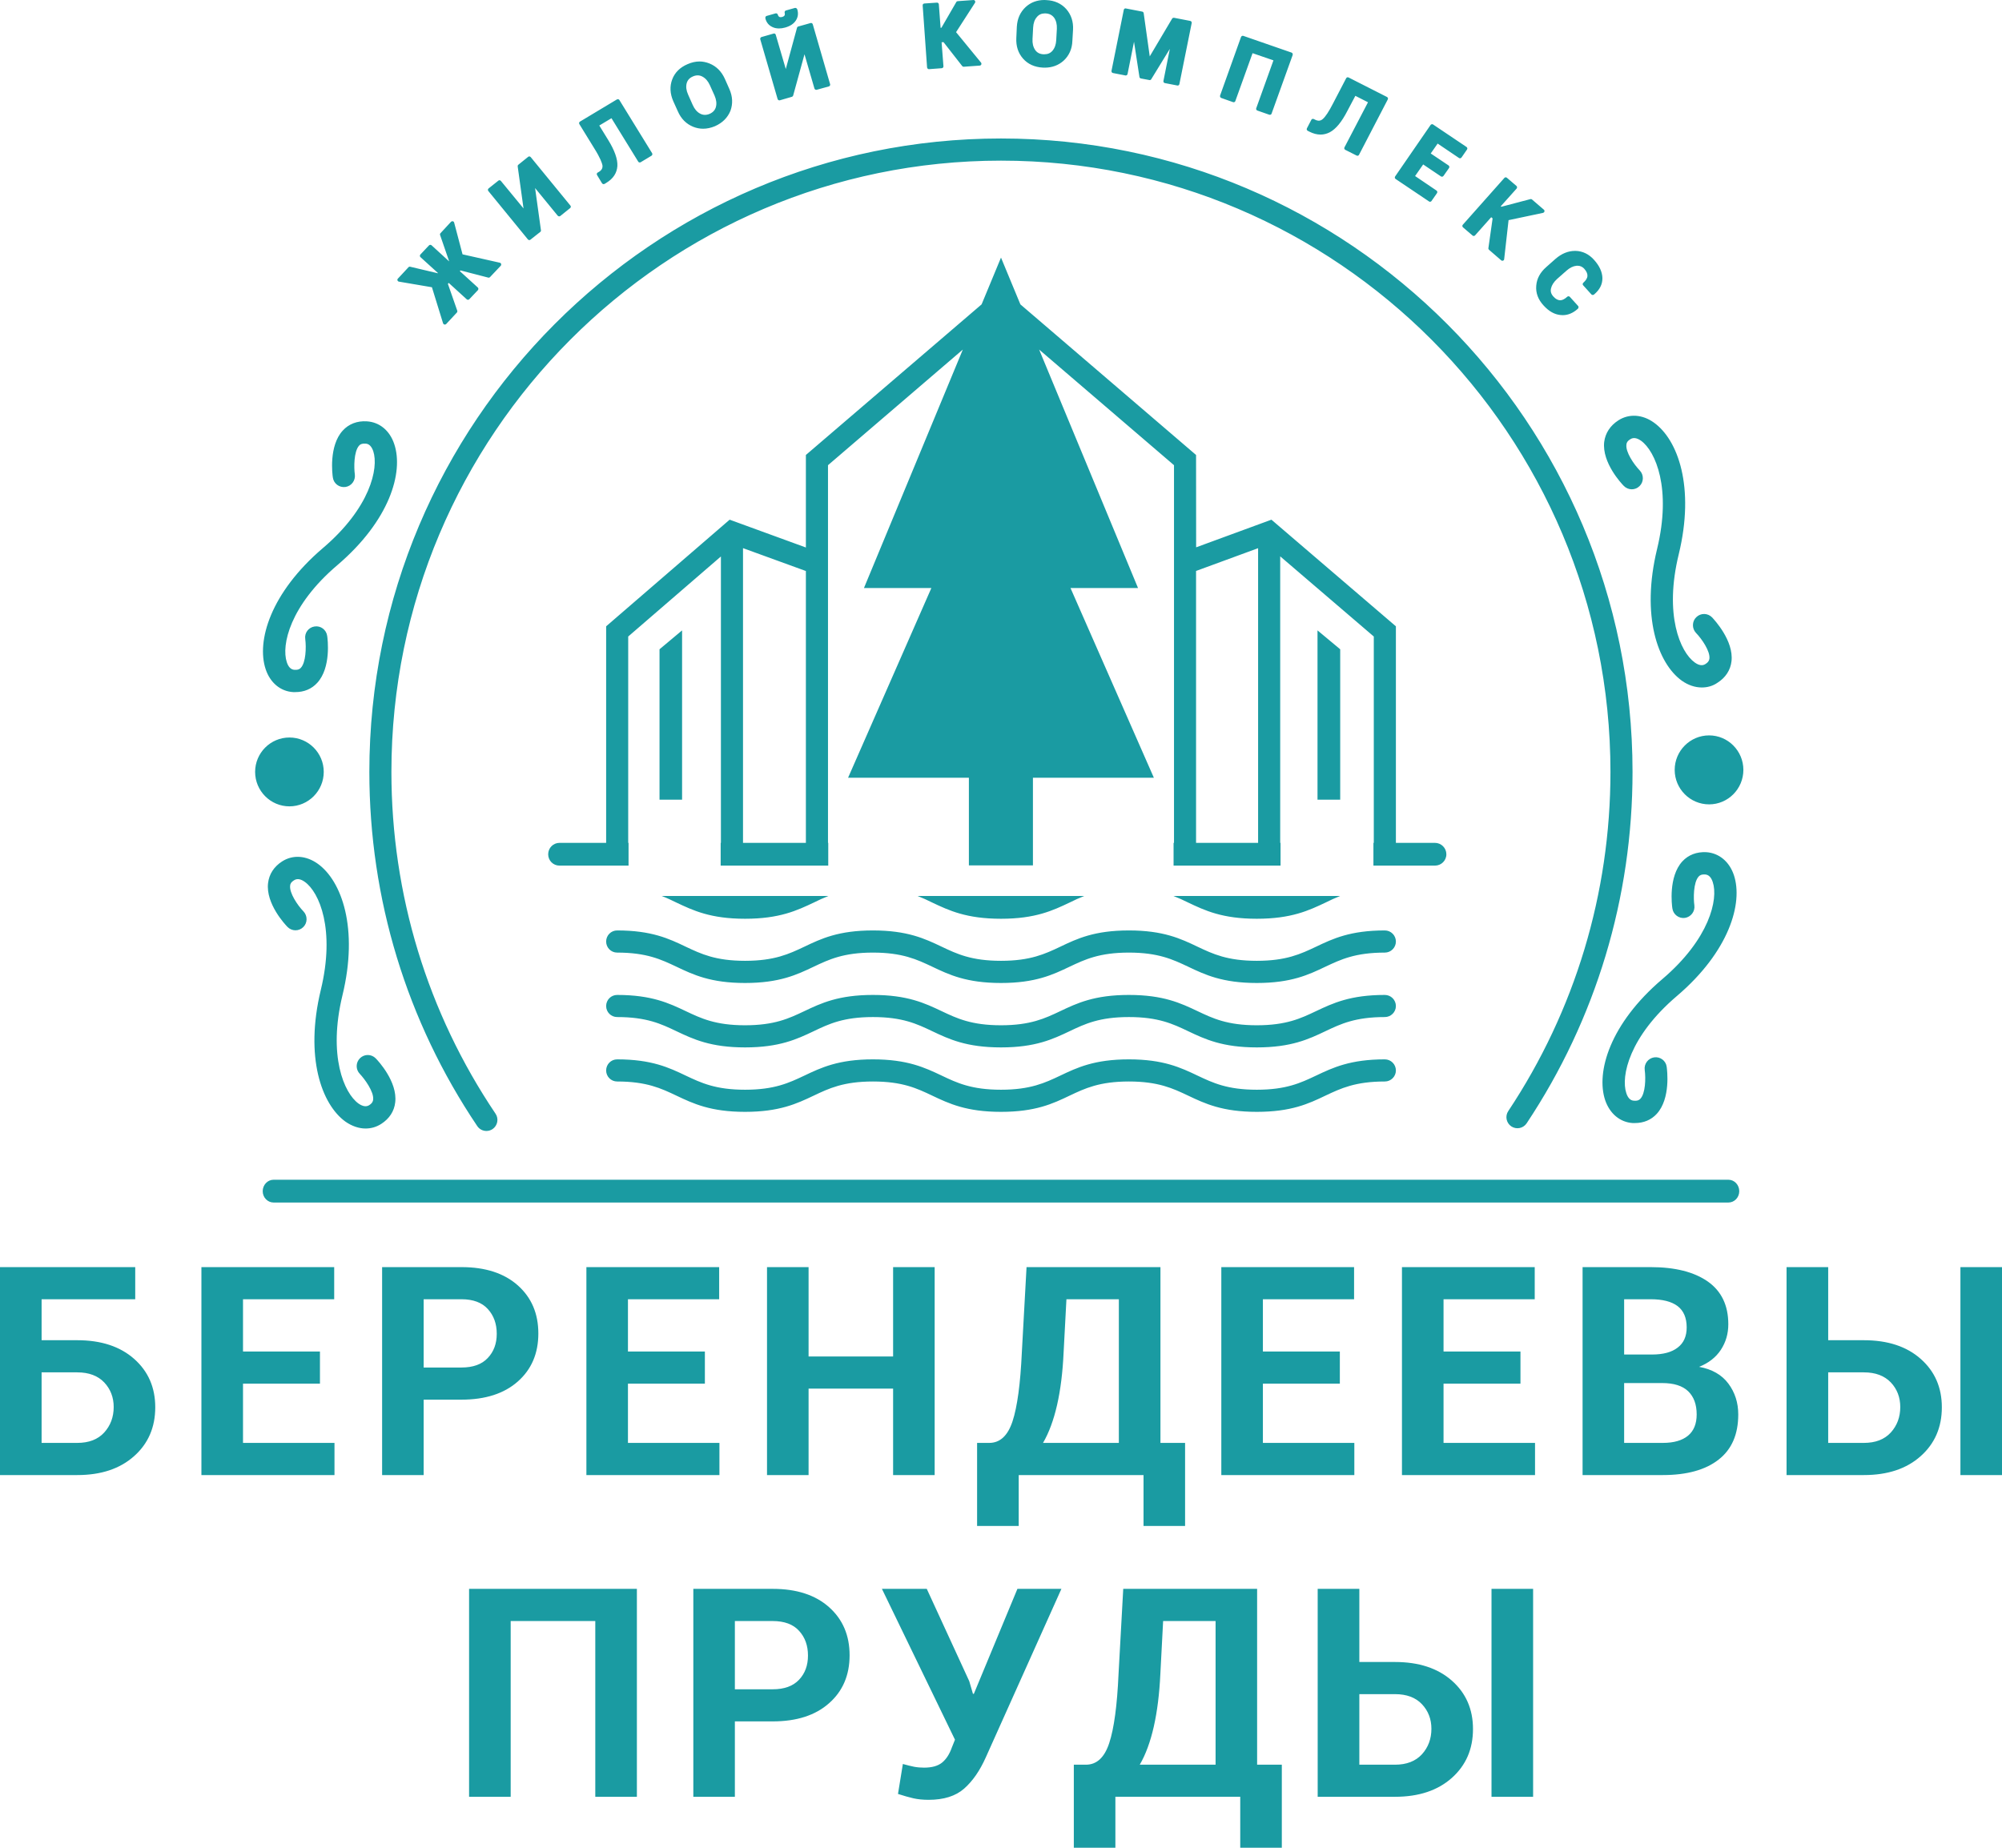 <?xml version="1.0" encoding="UTF-8"?> <svg xmlns="http://www.w3.org/2000/svg" width="104" height="96" viewBox="0 0 104 96" fill="none"><path d="M72.514 48.917C72.514 49.235 72.255 49.492 71.939 49.492C70.404 49.492 69.652 49.85 68.855 50.224C67.983 50.64 67.078 51.071 65.288 51.071C63.5 51.071 62.594 50.64 61.721 50.224C60.926 49.85 60.174 49.492 58.644 49.492C57.113 49.492 56.36 49.85 55.566 50.224C54.693 50.64 53.791 51.071 52 51.071C50.205 51.071 49.301 50.64 48.427 50.224C47.631 49.85 46.88 49.492 45.347 49.492C43.816 49.492 43.064 49.85 42.272 50.224C41.399 50.64 40.493 51.071 38.704 51.071C36.915 51.071 36.01 50.64 35.137 50.224C34.343 49.85 33.593 49.492 32.059 49.492C31.743 49.492 31.488 49.235 31.488 48.917C31.488 48.598 31.743 48.341 32.059 48.341C33.847 48.341 34.754 48.769 35.626 49.187C36.422 49.562 37.171 49.919 38.704 49.919C40.237 49.919 40.987 49.562 41.783 49.187C42.655 48.769 43.559 48.341 45.347 48.341C47.138 48.341 48.043 48.769 48.916 49.184C49.712 49.562 50.464 49.919 52 49.919C53.53 49.919 54.282 49.562 55.078 49.187C55.95 48.769 56.853 48.341 58.644 48.341C60.434 48.341 61.337 48.769 62.212 49.187C63.007 49.562 63.756 49.919 65.288 49.919C66.82 49.919 67.57 49.562 68.365 49.187C69.241 48.769 70.146 48.341 71.939 48.341C72.255 48.341 72.514 48.598 72.514 48.917ZM71.939 51.692C70.146 51.692 69.241 52.12 68.365 52.534C67.57 52.911 66.82 53.268 65.288 53.268C63.756 53.268 63.007 52.911 62.212 52.534C61.337 52.12 60.434 51.692 58.644 51.692C56.853 51.692 55.95 52.12 55.078 52.534C54.282 52.911 53.53 53.268 52 53.268C50.464 53.268 49.712 52.911 48.916 52.534C48.043 52.12 47.138 51.692 45.347 51.692C43.559 51.692 42.655 52.12 41.783 52.534C40.987 52.911 40.237 53.268 38.704 53.268C37.171 53.268 36.422 52.911 35.626 52.534C34.754 52.12 33.847 51.692 32.059 51.692C31.743 51.692 31.488 51.949 31.488 52.269C31.488 52.584 31.743 52.841 32.059 52.841C33.593 52.841 34.343 53.196 35.137 53.575C36.01 53.989 36.915 54.418 38.704 54.418C40.493 54.418 41.399 53.989 42.272 53.575C43.064 53.196 43.816 52.841 45.347 52.841C46.88 52.841 47.631 53.196 48.427 53.575C49.301 53.989 50.205 54.418 52 54.418C53.791 54.418 54.693 53.989 55.566 53.575C56.36 53.196 57.113 52.841 58.644 52.841C60.174 52.841 60.926 53.196 61.721 53.575C62.594 53.989 63.5 54.418 65.288 54.418C67.078 54.418 67.983 53.989 68.855 53.575C69.652 53.196 70.404 52.841 71.939 52.841C72.255 52.841 72.514 52.584 72.514 52.269C72.514 51.949 72.255 51.692 71.939 51.692ZM71.939 55.039C70.146 55.039 69.241 55.468 68.365 55.884C67.57 56.26 66.82 56.617 65.288 56.617C63.756 56.617 63.007 56.26 62.212 55.884C61.337 55.468 60.434 55.039 58.644 55.039C56.853 55.039 55.95 55.468 55.078 55.884C54.282 56.26 53.53 56.617 52 56.617C50.464 56.617 49.712 56.26 48.916 55.881C48.043 55.468 47.138 55.039 45.347 55.039C43.559 55.039 42.655 55.468 41.783 55.884C40.987 56.26 40.237 56.617 38.704 56.617C37.171 56.617 36.422 56.26 35.626 55.884C34.754 55.468 33.847 55.039 32.059 55.039C31.743 55.039 31.488 55.296 31.488 55.616C31.488 55.933 31.743 56.189 32.059 56.189C33.593 56.189 34.343 56.547 35.137 56.923C36.01 57.337 36.915 57.766 38.704 57.766C40.493 57.766 41.399 57.337 42.272 56.923C43.064 56.547 43.816 56.189 45.347 56.189C46.88 56.189 47.631 56.545 48.427 56.923C49.301 57.337 50.205 57.766 52 57.766C53.791 57.766 54.693 57.341 55.566 56.923C56.36 56.547 57.113 56.189 58.644 56.189C60.174 56.189 60.926 56.547 61.721 56.923C62.594 57.337 63.5 57.766 65.288 57.766C67.078 57.766 67.983 57.341 68.855 56.923C69.652 56.547 70.404 56.189 71.939 56.189C72.255 56.189 72.514 55.933 72.514 55.616C72.514 55.296 72.255 55.039 71.939 55.039ZM34.261 41.548H35.433V32.752L34.261 33.733V41.548ZM69.621 33.733L68.442 32.752V41.548H69.621V33.733ZM19.187 40.103C19.187 46.697 21.125 53.058 24.793 58.506C24.904 58.672 25.084 58.759 25.27 58.759C25.38 58.759 25.492 58.726 25.588 58.662C25.851 58.48 25.919 58.124 25.743 57.863C22.201 52.604 20.333 46.466 20.333 40.103C20.333 22.592 34.539 8.346 52 8.346C69.454 8.346 83.66 22.592 83.66 40.103C83.66 46.41 81.823 52.501 78.353 57.724C78.176 57.987 78.246 58.343 78.51 58.522C78.777 58.697 79.128 58.626 79.306 58.362C82.904 52.952 84.807 46.638 84.807 40.103C84.807 21.957 70.09 7.195 52 7.195C33.907 7.195 19.187 21.957 19.187 40.103ZM15.036 41.894C16.019 41.894 16.818 41.09 16.818 40.103C16.818 39.117 16.019 38.317 15.036 38.317C14.053 38.317 13.253 39.117 13.253 40.103C13.253 41.09 14.053 41.894 15.036 41.894ZM88.785 38.207C87.8 38.207 86.997 39.011 86.997 39.999C86.997 40.988 87.8 41.791 88.785 41.791C89.766 41.791 90.565 40.988 90.565 39.999C90.565 39.011 89.766 38.207 88.785 38.207ZM15.229 35.958H15.344C15.8 35.958 16.191 35.795 16.481 35.476C17.209 34.681 17.021 33.202 16.997 33.041C16.953 32.718 16.66 32.5 16.345 32.548C16.031 32.592 15.81 32.881 15.857 33.199C15.915 33.653 15.887 34.416 15.631 34.693C15.578 34.754 15.498 34.812 15.295 34.8C15.115 34.791 14.98 34.654 14.899 34.403C14.605 33.526 15.061 31.458 17.52 29.366C20.243 27.045 20.974 24.537 20.481 23.074C20.25 22.372 19.716 21.93 19.058 21.891C18.553 21.858 18.116 22.028 17.804 22.372C17.079 23.161 17.263 24.639 17.291 24.809C17.334 25.126 17.626 25.344 17.944 25.301C18.259 25.256 18.475 24.962 18.433 24.645C18.384 24.308 18.374 23.462 18.655 23.151C18.708 23.091 18.789 23.036 18.991 23.048C19.172 23.058 19.303 23.19 19.39 23.441C19.683 24.324 19.226 26.392 16.77 28.479C14.045 30.805 13.316 33.313 13.8 34.767C14.034 35.472 14.571 35.92 15.229 35.958ZM17.949 58.277C18.285 58.51 18.646 58.632 18.991 58.632C19.276 58.632 19.553 58.555 19.805 58.392C20.226 58.121 20.481 57.734 20.531 57.269C20.657 56.201 19.639 55.108 19.519 54.988C19.295 54.758 18.932 54.754 18.703 54.977C18.475 55.201 18.469 55.565 18.695 55.797C18.928 56.042 19.433 56.717 19.384 57.13C19.377 57.212 19.346 57.312 19.179 57.419C19.027 57.515 18.84 57.486 18.623 57.334C17.873 56.794 17.03 54.852 17.79 51.711C18.635 48.231 17.751 45.765 16.507 44.876C15.904 44.446 15.213 44.396 14.653 44.756C14.228 45.029 13.979 45.422 13.925 45.883C13.8 46.955 14.817 48.039 14.934 48.158C15.159 48.387 15.523 48.394 15.752 48.169C15.98 47.952 15.984 47.581 15.764 47.35C15.448 47.025 15.029 46.392 15.072 46.016C15.077 45.933 15.11 45.837 15.279 45.733C15.431 45.635 15.616 45.662 15.833 45.817C16.588 46.353 17.425 48.295 16.664 51.437C15.824 54.922 16.704 57.383 17.949 58.277ZM87.104 51.754C89.829 49.437 90.559 46.921 90.072 45.465C89.834 44.761 89.301 44.322 88.643 44.275C88.145 44.249 87.709 44.411 87.392 44.756C86.665 45.552 86.849 47.03 86.877 47.2C86.922 47.515 87.216 47.734 87.529 47.69C87.843 47.641 88.062 47.349 88.019 47.037C87.97 46.697 87.96 45.852 88.241 45.542C88.295 45.482 88.376 45.422 88.577 45.433C88.758 45.443 88.894 45.577 88.975 45.831C89.268 46.708 88.815 48.776 86.354 50.87C83.629 53.188 82.9 55.703 83.385 57.159C83.626 57.863 84.158 58.305 84.813 58.348H84.929C85.385 58.348 85.777 58.185 86.066 57.869C86.795 57.071 86.603 55.595 86.581 55.423C86.539 55.108 86.243 54.889 85.93 54.935C85.616 54.983 85.397 55.273 85.44 55.59C85.5 56.042 85.475 56.805 85.217 57.083C85.164 57.143 85.08 57.204 84.879 57.186C84.7 57.181 84.565 57.045 84.484 56.794C84.189 55.915 84.646 53.849 87.104 51.754ZM85.17 25.256C85.397 25.038 85.401 24.667 85.178 24.438C84.864 24.11 84.441 23.479 84.489 23.102C84.494 23.018 84.527 22.92 84.696 22.818C84.847 22.72 85.031 22.746 85.251 22.9C86 23.441 86.844 25.383 86.082 28.524C85.239 32.01 86.122 34.468 87.365 35.364C87.697 35.598 88.054 35.718 88.407 35.718C88.692 35.718 88.97 35.644 89.214 35.476C89.643 35.205 89.895 34.816 89.948 34.354C90.072 33.286 89.049 32.194 88.936 32.073C88.714 31.847 88.35 31.84 88.12 32.065C87.893 32.282 87.887 32.653 88.102 32.881C88.42 33.209 88.845 33.842 88.801 34.217C88.79 34.3 88.758 34.397 88.592 34.501C88.443 34.6 88.251 34.573 88.039 34.419C87.283 33.879 86.44 31.938 87.208 28.795C88.053 25.311 87.17 22.85 85.918 21.956C85.322 21.526 84.624 21.483 84.07 21.84C83.645 22.114 83.393 22.503 83.334 22.965C83.216 24.04 84.234 25.126 84.352 25.244C84.578 25.477 84.942 25.481 85.17 25.256ZM55.57 46.889C55.816 46.766 56.06 46.654 56.323 46.551H47.669C47.931 46.654 48.176 46.766 48.421 46.889C49.297 47.303 50.203 47.734 52 47.734C53.792 47.734 54.697 47.303 55.57 46.889ZM35.13 46.889C36.006 47.303 36.91 47.734 38.704 47.734C40.498 47.734 41.405 47.303 42.282 46.889C42.528 46.766 42.77 46.654 43.033 46.551H34.377C34.644 46.654 34.88 46.766 35.13 46.889ZM61.717 46.889C62.589 47.303 63.494 47.734 65.288 47.734C67.084 47.734 67.993 47.303 68.867 46.889C69.112 46.766 69.356 46.654 69.617 46.551H60.962C61.227 46.654 61.465 46.766 61.717 46.889ZM74.542 44.973H71.347V43.791H71.366V33.07L66.504 28.905V43.791H66.522V44.973H60.965V43.791H60.987V24.169L53.981 18.162L59.118 30.55H55.61L59.941 40.407H53.659V44.962H50.332V40.407H44.056L48.383 30.55H44.881L50.017 18.162L43.013 24.169V30.085V43.791H43.026V44.973H37.437V43.791H37.45V28.911L32.634 33.07V43.791H32.652V44.973H29.064C28.738 44.973 28.477 44.712 28.477 44.384C28.477 44.056 28.738 43.791 29.064 43.791H31.488V32.54L37.904 27L41.864 28.445V23.904V23.638L50.992 15.814L52 13.383L53.007 15.814L62.133 23.638L62.137 28.436L66.048 27L72.514 32.54V43.791H74.542C74.87 43.791 75.136 44.056 75.136 44.384C75.136 44.712 74.87 44.973 74.542 44.973ZM41.864 29.667L38.598 28.479V43.791H41.864V29.667ZM65.356 43.791V28.481L62.133 29.664V43.791H65.356ZM75.967 11.747C75.97 11.772 75.979 11.795 76 11.812L76.495 12.236C76.51 12.253 76.536 12.261 76.555 12.261C76.582 12.261 76.606 12.251 76.627 12.229L77.466 11.285L77.538 11.348L77.319 12.895C77.314 12.926 77.329 12.959 77.353 12.979L77.983 13.524C77.999 13.54 78.022 13.548 78.046 13.548C78.058 13.548 78.07 13.546 78.081 13.541C78.115 13.53 78.136 13.5 78.139 13.463L78.367 11.438L80.161 11.059C80.192 11.05 80.221 11.024 80.229 10.99C80.24 10.953 80.229 10.917 80.201 10.894L79.584 10.364C79.568 10.349 79.547 10.342 79.524 10.342C79.517 10.342 79.508 10.342 79.501 10.345L77.992 10.742L77.962 10.717L78.786 9.796C78.802 9.778 78.81 9.752 78.808 9.727C78.808 9.7 78.796 9.678 78.777 9.661L78.282 9.237C78.264 9.221 78.241 9.212 78.22 9.212C78.192 9.212 78.168 9.224 78.149 9.245L75.989 11.677C75.971 11.696 75.965 11.72 75.967 11.747ZM63.44 5.089L64.056 5.307C64.066 5.31 64.076 5.312 64.087 5.312C64.126 5.312 64.162 5.287 64.174 5.249L65.068 2.763L66.153 3.136L65.26 5.621C65.249 5.643 65.252 5.672 65.261 5.695C65.273 5.717 65.292 5.733 65.318 5.744L65.936 5.96C65.95 5.964 65.958 5.964 65.969 5.964C66.008 5.964 66.045 5.942 66.056 5.904L67.153 2.854C67.156 2.83 67.156 2.806 67.146 2.78C67.135 2.758 67.116 2.74 67.093 2.732L64.593 1.865C64.58 1.862 64.571 1.859 64.559 1.859C64.52 1.859 64.486 1.883 64.469 1.922L63.38 4.966C63.374 4.99 63.377 5.017 63.388 5.04C63.399 5.063 63.415 5.078 63.44 5.089ZM53.141 3.041C52.888 2.751 52.775 2.391 52.796 1.971L52.822 1.394C52.847 0.969 52.997 0.632 53.282 0.364C53.546 0.123 53.873 0 54.256 0C54.287 0 54.326 -2.22021e-06 54.357 0.005C54.781 0.024 55.132 0.182 55.393 0.474C55.646 0.765 55.765 1.126 55.742 1.547L55.708 2.122C55.694 2.54 55.54 2.888 55.25 3.155C54.984 3.393 54.655 3.515 54.268 3.515C54.237 3.515 54.204 3.514 54.169 3.512C53.743 3.489 53.396 3.331 53.141 3.041ZM54.287 3.417C54.249 3.417 54.212 3.419 54.173 3.417C54.208 3.417 54.24 3.419 54.268 3.419C54.274 3.419 54.282 3.417 54.287 3.417ZM53.773 2.594C53.873 2.738 54.015 2.812 54.208 2.82C54.221 2.82 54.233 2.82 54.249 2.82C54.428 2.82 54.563 2.763 54.671 2.64C54.793 2.496 54.858 2.312 54.869 2.081L54.902 1.498C54.913 1.26 54.864 1.073 54.763 0.925C54.655 0.78 54.51 0.705 54.317 0.697C54.302 0.696 54.291 0.696 54.278 0.696C54.107 0.696 53.966 0.759 53.864 0.885C53.746 1.019 53.682 1.198 53.669 1.432L53.638 2.015C53.623 2.244 53.669 2.437 53.773 2.594ZM79.805 14.846C79.832 14.475 80.011 14.149 80.326 13.874L80.809 13.446C81.123 13.175 81.462 13.035 81.82 13.035H81.843C82.21 13.042 82.542 13.202 82.807 13.5C83.087 13.809 83.234 14.128 83.242 14.445C83.246 14.769 83.107 15.049 82.81 15.299C82.805 15.304 82.794 15.309 82.786 15.316L82.775 15.318C82.763 15.323 82.75 15.325 82.737 15.325C82.71 15.325 82.685 15.316 82.668 15.294L82.244 14.825C82.228 14.808 82.216 14.783 82.216 14.758C82.222 14.731 82.232 14.707 82.25 14.69C82.386 14.568 82.461 14.45 82.464 14.335C82.472 14.221 82.417 14.096 82.294 13.958C82.197 13.857 82.085 13.806 81.951 13.806C81.931 13.806 81.91 13.806 81.889 13.809C81.718 13.827 81.546 13.912 81.376 14.063L80.887 14.494C80.715 14.653 80.613 14.811 80.573 14.98C80.535 15.141 80.576 15.276 80.698 15.409C80.807 15.53 80.92 15.595 81.039 15.6H81.052C81.164 15.6 81.28 15.54 81.417 15.416C81.438 15.4 81.459 15.393 81.483 15.393C81.507 15.393 81.533 15.403 81.55 15.423L81.977 15.894C82.001 15.918 82.007 15.954 81.996 15.988L81.993 16.003C81.985 16.018 81.977 16.034 81.963 16.044C81.72 16.264 81.457 16.374 81.181 16.374C81.14 16.374 81.104 16.372 81.067 16.367C80.751 16.339 80.457 16.17 80.183 15.868C79.903 15.564 79.773 15.219 79.805 14.846ZM81.075 16.273C81.111 16.276 81.147 16.279 81.181 16.279H81.182C81.147 16.279 81.111 16.276 81.075 16.273ZM81.76 13.134C81.788 13.131 81.812 13.131 81.843 13.131H81.82C81.799 13.131 81.78 13.133 81.76 13.134ZM20.722 14.632L22.438 14.924L23.017 16.799C23.029 16.83 23.057 16.855 23.085 16.862C23.096 16.863 23.102 16.863 23.11 16.863C23.134 16.863 23.159 16.855 23.179 16.834L23.733 16.239C23.757 16.213 23.764 16.177 23.754 16.142L23.267 14.747L23.311 14.699L24.247 15.552C24.263 15.568 24.287 15.576 24.311 15.576C24.336 15.576 24.36 15.567 24.378 15.548L24.828 15.073C24.843 15.055 24.851 15.031 24.851 15.005C24.851 14.978 24.838 14.954 24.822 14.938L23.886 14.086L23.923 14.05L25.363 14.423C25.372 14.424 25.38 14.427 25.384 14.427C25.413 14.427 25.438 14.415 25.456 14.396L26.012 13.808C26.035 13.784 26.041 13.746 26.035 13.714C26.024 13.682 25.997 13.656 25.963 13.649L24.028 13.214L23.592 11.564C23.583 11.532 23.556 11.504 23.525 11.496C23.514 11.495 23.509 11.495 23.503 11.495C23.476 11.495 23.449 11.504 23.432 11.521L22.885 12.112C22.858 12.138 22.85 12.175 22.861 12.208L23.331 13.572L23.326 13.575L22.419 12.744C22.398 12.728 22.376 12.72 22.351 12.72C22.329 12.72 22.303 12.73 22.284 12.75L21.838 13.224C21.821 13.242 21.812 13.268 21.812 13.292C21.814 13.319 21.823 13.343 21.843 13.36L22.754 14.188L22.747 14.198L21.308 13.858C21.302 13.854 21.297 13.854 21.287 13.854C21.261 13.854 21.234 13.865 21.218 13.886L20.671 14.474C20.645 14.5 20.636 14.536 20.648 14.569C20.661 14.602 20.687 14.626 20.722 14.632ZM57.815 3.794L58.464 3.92C58.467 3.922 58.475 3.922 58.481 3.922C58.526 3.922 58.565 3.889 58.574 3.845L58.91 2.17L59.192 3.999C59.197 4.039 59.23 4.07 59.27 4.077L59.708 4.159C59.715 4.162 59.721 4.162 59.727 4.162C59.758 4.162 59.789 4.145 59.806 4.114L60.771 2.539L60.438 4.206C60.434 4.231 60.438 4.254 60.452 4.278C60.465 4.299 60.488 4.312 60.513 4.317L61.159 4.442C61.165 4.445 61.172 4.445 61.177 4.445C61.221 4.445 61.259 4.414 61.267 4.368L61.906 1.198C61.914 1.176 61.906 1.149 61.893 1.129C61.881 1.108 61.856 1.091 61.832 1.087L60.989 0.924C60.983 0.924 60.977 0.924 60.97 0.924C60.937 0.924 60.907 0.939 60.889 0.969L59.727 2.929L59.412 0.683C59.405 0.642 59.376 0.609 59.336 0.603L58.486 0.439C58.481 0.436 58.475 0.436 58.468 0.436C58.425 0.436 58.385 0.468 58.378 0.514L57.74 3.682C57.738 3.706 57.74 3.733 57.754 3.754C57.769 3.773 57.792 3.789 57.815 3.794ZM39.761 0.958C39.759 0.951 39.759 0.943 39.759 0.935V0.919C39.759 0.876 39.785 0.839 39.826 0.827L40.287 0.696C40.295 0.695 40.306 0.693 40.313 0.693C40.332 0.693 40.348 0.696 40.36 0.705C40.384 0.717 40.4 0.738 40.407 0.762C40.421 0.818 40.445 0.851 40.484 0.876C40.503 0.889 40.524 0.892 40.55 0.892C40.577 0.892 40.604 0.889 40.635 0.882C40.696 0.862 40.74 0.834 40.757 0.797C40.775 0.762 40.775 0.72 40.763 0.662C40.752 0.636 40.757 0.611 40.773 0.59C40.779 0.568 40.802 0.55 40.827 0.544L41.287 0.414C41.296 0.41 41.305 0.41 41.312 0.41C41.34 0.41 41.365 0.419 41.381 0.436L41.391 0.448C41.403 0.457 41.41 0.472 41.416 0.484C41.482 0.692 41.457 0.894 41.34 1.069C41.23 1.237 41.048 1.358 40.789 1.431C40.678 1.463 40.568 1.478 40.467 1.478C40.351 1.478 40.234 1.457 40.133 1.408C39.938 1.322 39.81 1.165 39.761 0.958ZM40.459 1.383H40.467C40.498 1.383 40.527 1.381 40.557 1.378C40.524 1.381 40.488 1.383 40.459 1.383ZM27.423 12.438C27.44 12.461 27.469 12.474 27.498 12.474C27.519 12.474 27.539 12.465 27.554 12.453L28.066 12.049C28.094 12.029 28.108 11.996 28.101 11.962L27.797 9.771L28.972 11.206C28.992 11.23 29.021 11.241 29.047 11.241C29.069 11.241 29.09 11.235 29.108 11.221L29.618 10.811C29.637 10.795 29.65 10.772 29.654 10.747C29.655 10.721 29.647 10.696 29.629 10.678L27.569 8.162C27.552 8.14 27.522 8.127 27.498 8.127C27.473 8.127 27.456 8.134 27.437 8.148L26.928 8.558C26.901 8.578 26.889 8.612 26.893 8.646L27.196 10.829L26.02 9.4C26.001 9.376 25.973 9.364 25.947 9.364C25.928 9.364 25.906 9.373 25.889 9.386L25.383 9.789C25.364 9.806 25.349 9.83 25.346 9.854C25.344 9.88 25.352 9.903 25.367 9.923L27.423 12.438ZM67.886 6.741C67.879 6.717 67.879 6.691 67.891 6.668L68.121 6.226C68.137 6.194 68.168 6.175 68.206 6.175C68.216 6.175 68.229 6.18 68.245 6.183L68.325 6.223C68.389 6.254 68.451 6.271 68.505 6.271C68.578 6.271 68.65 6.243 68.717 6.183C68.855 6.064 69.035 5.793 69.249 5.374L69.931 4.065C69.948 4.035 69.979 4.014 70.015 4.014C70.027 4.014 70.043 4.018 70.055 4.025L72.054 5.04C72.075 5.052 72.092 5.071 72.099 5.096C72.107 5.118 72.103 5.145 72.092 5.167L70.599 8.042C70.583 8.075 70.548 8.093 70.514 8.093C70.501 8.093 70.484 8.089 70.474 8.082L69.884 7.784C69.86 7.771 69.843 7.752 69.835 7.727C69.828 7.704 69.83 7.676 69.843 7.655L71.065 5.313L70.408 4.979L69.997 5.756C69.698 6.339 69.397 6.703 69.078 6.873C68.926 6.951 68.765 6.992 68.598 6.992C68.412 6.992 68.216 6.94 68.019 6.84L67.933 6.795C67.91 6.784 67.894 6.765 67.886 6.741ZM68.586 6.895C68.59 6.896 68.595 6.898 68.595 6.898C68.618 6.898 68.629 6.895 68.65 6.895C68.628 6.895 68.608 6.896 68.586 6.895ZM74.235 10.466C74.253 10.477 74.27 10.483 74.288 10.483C74.316 10.483 74.349 10.468 74.364 10.442L74.649 10.034C74.662 10.011 74.669 9.987 74.664 9.961C74.659 9.936 74.645 9.913 74.624 9.9L73.511 9.146L73.931 8.544L74.854 9.165C74.87 9.173 74.889 9.181 74.91 9.181C74.938 9.181 74.966 9.166 74.986 9.14L75.275 8.729C75.286 8.708 75.293 8.683 75.29 8.658C75.286 8.632 75.27 8.61 75.251 8.596L74.324 7.974L74.682 7.459L75.79 8.207C75.807 8.219 75.826 8.225 75.844 8.225C75.873 8.225 75.902 8.211 75.921 8.185L76.209 7.768C76.222 7.749 76.229 7.723 76.224 7.698C76.22 7.673 76.203 7.65 76.183 7.636L74.449 6.47C74.433 6.457 74.416 6.452 74.397 6.452C74.37 6.452 74.336 6.465 74.316 6.493L72.475 9.166C72.46 9.186 72.456 9.213 72.458 9.239C72.463 9.262 72.481 9.284 72.498 9.298L74.235 10.466ZM34.974 5.255C34.804 4.864 34.786 4.486 34.918 4.131C35.053 3.771 35.32 3.504 35.712 3.336C35.924 3.241 36.136 3.194 36.339 3.194C36.511 3.194 36.684 3.23 36.853 3.297C37.209 3.441 37.48 3.708 37.654 4.094L37.89 4.627C38.06 5.012 38.077 5.39 37.946 5.754C37.801 6.112 37.534 6.381 37.142 6.556C36.934 6.643 36.725 6.688 36.525 6.688C36.352 6.688 36.176 6.654 36.01 6.587C35.65 6.44 35.38 6.171 35.213 5.784L34.974 5.255ZM36.543 6.593C36.52 6.593 36.495 6.592 36.47 6.591C36.491 6.591 36.508 6.595 36.525 6.595C36.529 6.595 36.536 6.593 36.543 6.593ZM36.316 3.291C36.342 3.291 36.366 3.292 36.391 3.292C36.374 3.292 36.356 3.291 36.339 3.291C36.329 3.291 36.324 3.291 36.316 3.291ZM35.745 4.912L35.984 5.451C36.08 5.666 36.205 5.815 36.367 5.902C36.446 5.946 36.533 5.968 36.62 5.968C36.697 5.968 36.78 5.951 36.863 5.916C37.039 5.838 37.15 5.717 37.192 5.549C37.237 5.372 37.211 5.175 37.118 4.962L36.877 4.427C36.781 4.215 36.655 4.07 36.491 3.981C36.409 3.936 36.327 3.916 36.242 3.916C36.16 3.916 36.076 3.935 35.99 3.974C35.818 4.049 35.712 4.167 35.669 4.334C35.626 4.512 35.651 4.701 35.745 4.912ZM30.869 7.704C31.189 8.211 31.269 8.467 31.294 8.575C31.317 8.723 31.264 8.833 31.122 8.924L31.051 8.964C31.028 8.975 31.012 8.997 31.004 9.022C30.998 9.047 31.001 9.073 31.017 9.097L31.274 9.522C31.294 9.55 31.323 9.567 31.358 9.567C31.374 9.567 31.392 9.562 31.409 9.554L31.49 9.503C31.854 9.287 32.046 8.992 32.072 8.627C32.091 8.268 31.927 7.81 31.592 7.268L31.132 6.521L31.765 6.142L33.154 8.397C33.171 8.425 33.202 8.442 33.233 8.442C33.249 8.442 33.268 8.438 33.283 8.428L33.843 8.091C33.865 8.079 33.879 8.057 33.886 8.032C33.892 8.007 33.889 7.981 33.876 7.959L32.177 5.199C32.161 5.17 32.13 5.153 32.098 5.153C32.082 5.153 32.064 5.158 32.046 5.167L30.128 6.318C30.107 6.332 30.091 6.351 30.084 6.378C30.08 6.403 30.084 6.429 30.098 6.451L30.869 7.704ZM40.395 5.145C40.408 5.187 40.447 5.214 40.488 5.214C40.498 5.214 40.505 5.212 40.515 5.21L41.139 5.029C41.171 5.02 41.194 4.996 41.203 4.965L41.792 2.82L42.309 4.6C42.323 4.64 42.361 4.667 42.403 4.667C42.41 4.667 42.419 4.667 42.427 4.664L43.059 4.49C43.08 4.483 43.101 4.466 43.114 4.445C43.129 4.422 43.131 4.397 43.122 4.372L42.222 1.263C42.209 1.222 42.173 1.193 42.129 1.193C42.121 1.193 42.113 1.195 42.105 1.198L41.465 1.378C41.437 1.385 41.41 1.412 41.403 1.444L40.82 3.586L40.299 1.809C40.29 1.767 40.25 1.739 40.211 1.739C40.203 1.739 40.193 1.742 40.185 1.745L39.559 1.924C39.532 1.93 39.514 1.947 39.504 1.969C39.491 1.991 39.488 2.017 39.494 2.041L40.395 5.145ZM48.195 3.571C48.214 3.586 48.234 3.593 48.258 3.593H48.265L48.924 3.544C48.949 3.542 48.971 3.53 48.987 3.512C49.003 3.492 49.014 3.468 49.01 3.442L48.914 2.196L49.014 2.189L49.985 3.432C50 3.454 50.03 3.468 50.058 3.468H50.063L50.897 3.408C50.932 3.405 50.963 3.382 50.976 3.351C50.989 3.318 50.983 3.279 50.963 3.253L49.666 1.671L50.644 0.153C50.657 0.137 50.663 0.118 50.663 0.095C50.663 0.042 50.622 0 50.572 0H50.567C50.567 0 50.565 -1.66505e-06 50.562 0.002L49.752 0.06C49.722 0.061 49.692 0.079 49.678 0.107L48.904 1.443L48.862 1.444L48.771 0.226C48.769 0.173 48.725 0.137 48.678 0.137H48.671L48.02 0.181C47.993 0.182 47.97 0.193 47.952 0.214C47.937 0.232 47.929 0.256 47.931 0.283L48.16 3.506C48.168 3.53 48.178 3.554 48.195 3.571ZM89.787 61.293H14.211C13.903 61.293 13.647 61.561 13.647 61.888C13.647 62.215 13.903 62.477 14.211 62.477H89.787C90.099 62.477 90.351 62.215 90.351 61.888C90.351 61.561 90.099 61.293 89.787 61.293ZM8.065 73.116C8.065 74.155 7.699 75.002 6.967 75.653C6.234 76.308 5.249 76.637 4.014 76.637H0V65.833H7.025V67.502H2.161V69.631H4.014C5.252 69.631 6.239 69.955 6.971 70.603C7.702 71.25 8.065 72.088 8.065 73.116ZM5.906 73.101C5.906 72.599 5.74 72.169 5.414 71.823C5.084 71.477 4.617 71.301 4.01 71.301H2.161V74.966H4.01C4.617 74.966 5.084 74.787 5.414 74.426C5.74 74.064 5.906 73.624 5.906 73.101ZM12.624 71.887H16.621V70.217H12.624V67.502H17.361V65.833H10.463V76.637H17.376V74.966H12.624V71.887ZM26.898 71.777C26.189 72.404 25.212 72.719 23.971 72.719H22.008V76.637H19.85V65.833H23.975C25.214 65.833 26.189 66.15 26.901 66.783C27.611 67.416 27.966 68.246 27.966 69.283C27.966 70.315 27.611 71.149 26.898 71.777ZM25.805 69.296C25.805 68.778 25.651 68.349 25.341 68.01C25.035 67.672 24.575 67.502 23.971 67.502H22.008V71.049H23.971C24.571 71.049 25.028 70.887 25.338 70.555C25.651 70.226 25.805 69.808 25.805 69.296ZM37.359 67.502V65.833H30.462V76.637H37.373V74.966H32.621V71.887H36.617V70.217H32.621V67.502H37.359ZM39.845 65.833V76.637H42.004V72.146H46.395V76.637H48.554V65.833H46.395V70.477H42.004V65.833H39.845ZM60.283 65.833V74.966H61.563V79.282H59.404V76.637H52.92V79.282H50.758V74.966H51.388C51.95 74.966 52.354 74.591 52.6 73.841C52.847 73.09 53.008 71.894 53.083 70.255L53.327 65.833H60.283ZM58.122 67.502H55.399L55.253 70.255C55.206 71.299 55.091 72.212 54.913 72.996C54.734 73.779 54.491 74.439 54.183 74.966H58.122V67.502ZM70.342 67.502V65.833H63.445V76.637H70.355V74.966H65.605V71.887H69.602V70.217H65.605V67.502H70.342ZM74.989 71.887H78.985V70.217H74.989V67.502H79.726V65.833H72.829V76.637H79.742V74.966H74.989V71.887ZM89.786 71.885C90.127 72.343 90.299 72.876 90.299 73.487C90.299 74.522 89.96 75.305 89.277 75.835C88.597 76.368 87.63 76.637 86.38 76.637H82.212V65.833H85.745C87.014 65.833 88.003 66.083 88.715 66.58C89.426 67.08 89.782 67.819 89.782 68.802C89.782 69.297 89.652 69.737 89.395 70.13C89.138 70.52 88.761 70.816 88.266 71.014C88.937 71.137 89.446 71.428 89.786 71.885ZM84.371 70.374H85.819C86.398 70.374 86.843 70.255 87.152 70.014C87.463 69.778 87.62 69.428 87.62 68.969C87.62 68.471 87.463 68.099 87.15 67.86C86.836 67.621 86.368 67.502 85.745 67.502H84.371V70.374ZM88.139 73.487C88.139 72.963 87.99 72.564 87.694 72.279C87.399 71.998 86.951 71.857 86.354 71.857H84.371V74.966H86.377C86.95 74.966 87.386 74.84 87.687 74.593C87.989 74.344 88.139 73.974 88.139 73.487ZM101.84 65.833V76.637H104V65.833H101.84ZM100.875 73.116C100.875 74.155 100.508 75.002 99.777 75.653C99.043 76.31 98.059 76.637 96.823 76.637H92.808V65.833H94.971V69.631H96.823C98.063 69.631 99.048 69.955 99.779 70.603C100.51 71.25 100.875 72.088 100.875 73.116ZM98.715 73.101C98.715 72.599 98.551 72.169 98.224 71.823C97.892 71.477 97.428 71.301 96.821 71.301H94.971V74.966H96.821C97.428 74.966 97.892 74.787 98.224 74.426C98.551 74.064 98.715 73.624 98.715 73.101ZM24.368 93.352H26.529V84.221H30.924V93.352H33.085V82.549H24.368V93.352ZM44.135 86C44.135 87.034 43.779 87.867 43.066 88.493C42.357 89.122 41.381 89.435 40.141 89.435H38.175V93.352H36.017V82.549H40.142C41.384 82.549 42.357 82.867 43.068 83.5C43.779 84.133 44.135 84.965 44.135 86ZM41.973 86.014C41.973 85.497 41.82 85.067 41.509 84.729C41.203 84.39 40.744 84.221 40.138 84.221H38.175V87.767H40.138C40.74 87.767 41.197 87.602 41.508 87.272C41.82 86.942 41.973 86.524 41.973 86.014ZM50.588 88.007L50.542 87.999L50.351 87.346L48.144 82.549H45.814L49.609 90.386L49.446 90.793C49.324 91.139 49.155 91.4 48.936 91.578C48.72 91.751 48.41 91.838 48.004 91.838C47.831 91.838 47.659 91.824 47.49 91.793C47.321 91.759 47.122 91.709 46.902 91.648L46.649 93.204C46.952 93.303 47.216 93.376 47.449 93.431C47.681 93.483 47.944 93.51 48.24 93.51C49.03 93.51 49.646 93.314 50.083 92.929C50.521 92.545 50.898 92.003 51.21 91.305L55.138 82.549H52.853L50.588 88.007ZM65.305 91.685H66.588V96H64.428V93.351H57.942V96H55.783V91.685H56.411C56.974 91.685 57.378 91.309 57.623 90.558C57.872 89.806 58.033 88.611 58.106 86.973L58.35 82.549H65.305V91.685ZM63.147 84.221H60.422L60.278 86.973C60.229 88.014 60.114 88.927 59.936 89.713C59.757 90.498 59.516 91.157 59.208 91.685H63.147V84.221ZM77.481 93.352H79.642V82.549H77.481V93.352ZM76.519 89.831C76.519 90.873 76.153 91.717 75.42 92.371C74.685 93.026 73.701 93.352 72.466 93.352H68.451V82.549H70.615V86.349H72.466C73.707 86.349 74.692 86.673 75.424 87.32C76.155 87.967 76.519 88.803 76.519 89.831ZM74.359 89.819C74.359 89.315 74.194 88.888 73.866 88.54C73.537 88.192 73.07 88.019 72.465 88.019H70.615V91.685H72.465C73.07 91.685 73.537 91.503 73.866 91.145C74.194 90.783 74.359 90.341 74.359 89.819Z" fill="#1A9BA2"></path></svg> 